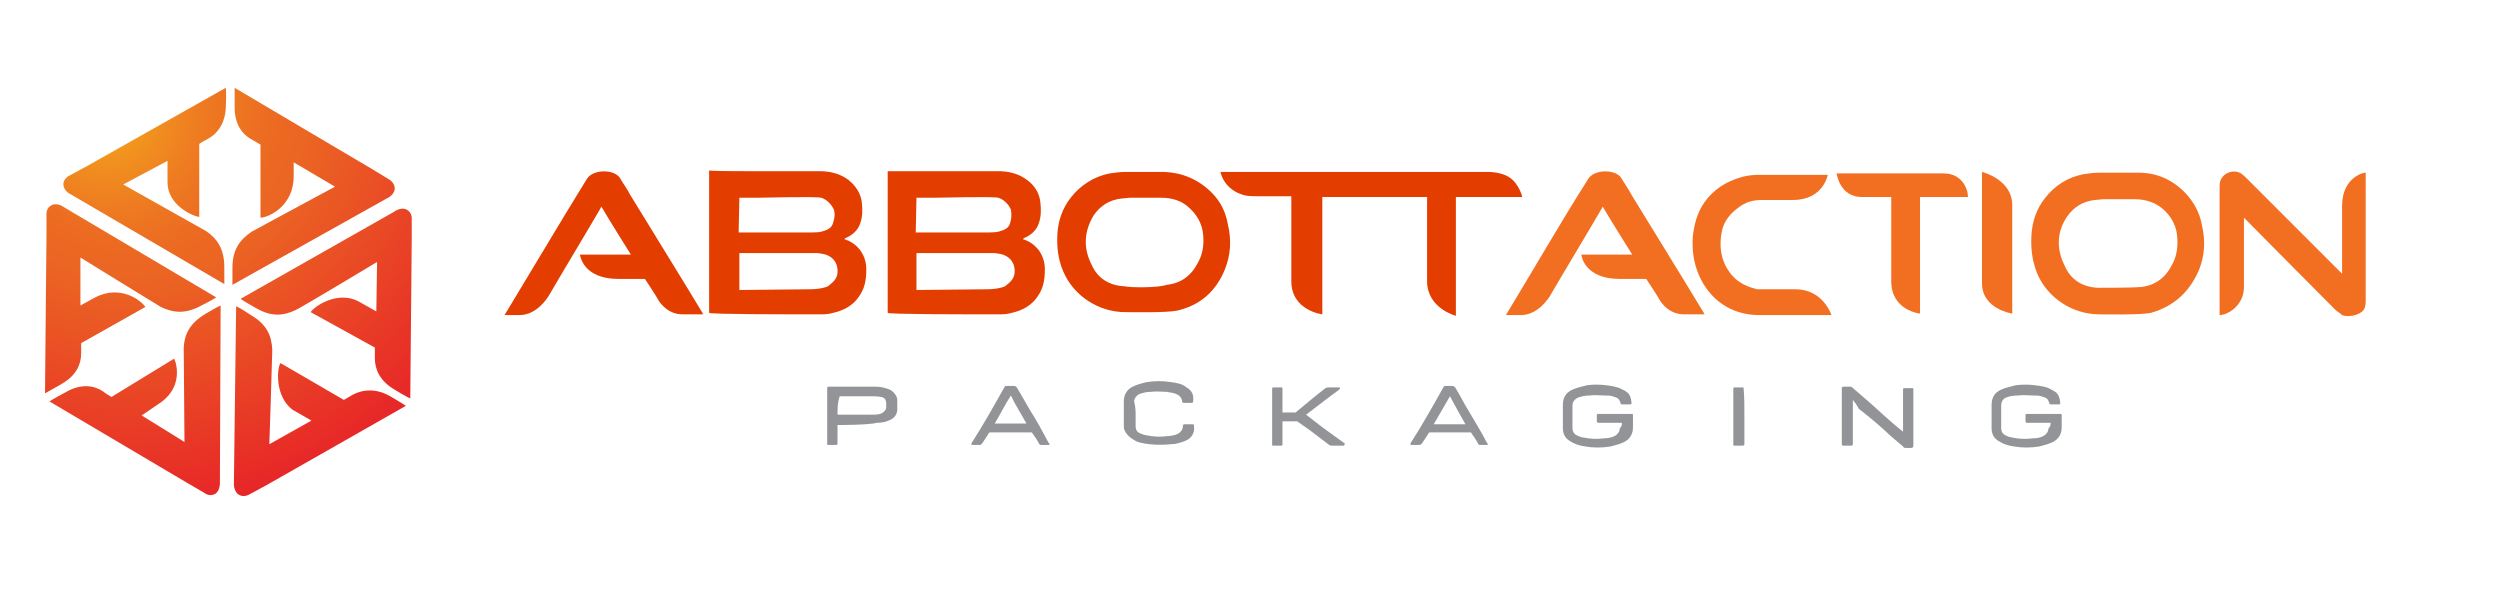 <?xml version="1.0" encoding="UTF-8"?> <!-- Generator: Adobe Illustrator 25.1.0, SVG Export Plug-In . SVG Version: 6.00 Build 0) --> <svg xmlns="http://www.w3.org/2000/svg" xmlns:xlink="http://www.w3.org/1999/xlink" version="1.1" id="Layer_1" x="0px" y="0px" viewBox="0 0 338.8 80.3" style="enable-background:new 0 0 338.8 80.3;" xml:space="preserve"> <style type="text/css"> .st0{fill:#E33D00;} .st1{fill:#F26F21;} .st2{fill:#929497;} .st3{fill:url(#SVGID_1_);} .st4{fill:url(#SVGID_2_);} .st5{fill:url(#SVGID_3_);} .st6{fill:url(#SVGID_4_);} .st7{fill:url(#SVGID_5_);} .st8{fill:url(#SVGID_6_);} </style> <path class="st0" d="M111.1,42.6c0.6,0,1.1,0,1.8-0.2c1.4-0.3,2.7-1,3.5-2.2c0.8-1.1,1-2.3,1-3.7c0-1-0.3-1.9-0.9-2.7 c-0.6-0.7-1.2-1.1-2.1-1.4l0,0c0.1,0,0.1,0,0.1-0.1c1-0.4,1.8-1.1,2.1-2.1c0.3-0.9,0.3-1.8,0.2-2.7c-0.1-1.2-0.8-2.3-1.8-3.1 c-1.2-0.9-2.5-1.2-4-1.2c-3.3,0-6.3,0-9.4,0c-5.7,0-5.5-0.1-5.5-0.1v19.3C96.4,42.6,106.4,42.6,111.1,42.6z M100.2,26.8 c0,0,0.1,0,2.3,0c0.9,0,8-0.2,8.8,0c0.7,0.2,1.4,0.9,1.7,1.6c0.2,0.6,0.1,1.2-0.1,1.8c-0.2,0.8-0.9,1-1.6,1.2 c-0.3,0.1-1.2,0.1-1.2,0.1h-10L100.2,26.8z M100.2,39.3v-5h10.6c0,0,0.8,0.1,1.1,0.2c1.2,0.4,1.7,1.4,1.6,2.5 c-0.1,0.9-0.7,1.3-1.3,1.8c-0.9,0.4-2.3,0.4-2.3,0.4L100.2,39.3L100.2,39.3z"></path> <path class="st0" d="M135.3,42.6c0.6,0,1.1,0,1.8-0.2c1.4-0.3,2.7-1,3.5-2.2c0.8-1.1,1-2.3,1-3.7c0-1-0.3-1.9-0.9-2.7 c-0.6-0.7-1.2-1.1-2.1-1.4l0,0c0.1,0,0.1,0,0.1-0.1c1-0.4,1.8-1.1,2.1-2.1c0.3-0.9,0.3-1.8,0.2-2.7c-0.1-1.2-0.7-2.3-1.8-3.1 c-1.2-0.9-2.5-1.2-4-1.2c-3.3,0-6.3,0-9.4,0c-5.7,0-5.5,0-5.5,0v19.2C120.5,42.6,130.4,42.6,135.3,42.6z M124.2,26.8 c0,0,0.1,0,2.3,0c0.9,0,8-0.2,8.8,0c0.7,0.2,1.4,0.9,1.7,1.6c0.1,0.6,0.1,1.2-0.1,1.8c-0.2,0.8-0.9,1-1.6,1.2 c-0.4,0.1-1.2,0.1-1.2,0.1h-10L124.2,26.8z M124.2,39.3v-5h10.6c0,0,0.8,0.1,1.1,0.2c1.2,0.4,1.7,1.4,1.6,2.5 c-0.1,0.9-0.7,1.3-1.3,1.8c-0.9,0.4-2.3,0.4-2.3,0.4L124.2,39.3L124.2,39.3z"></path> <path class="st0" d="M166,36.5c0.8-2,0.9-4,0.4-6.1c-0.3-1.7-1-3.1-2.2-4.3c-1.8-1.8-4-2.7-6.4-2.8c-1.8,0-3.5,0-5.3,0 c-0.7,0-1.4,0.1-2.1,0.2c-2.1,0.4-4,1.6-5.3,3.3c-1.1,1.4-1.7,3.1-1.8,4.9c-0.1,1.8,0.1,3.5,0.8,5.1c1.4,3.3,4.8,5.5,8.4,5.5 c0.9,0,5.5,0.1,7-0.2C162.6,41.4,164.8,39.5,166,36.5z M152.4,38.8c-2.1-0.1-3.7-1.1-4.5-3c-1.1-2.2-1-4.4,0.3-6.6 c0.9-1.3,2.1-2.1,3.8-2.3c0.3,0,0.8-0.1,1.1-0.1c1.6,0,2.9,0,4.3,0c1.4,0,2.8,0.4,3.8,1.4c1,0.9,1.6,2,1.8,3.2 c0.2,1.4,0.1,2.8-0.6,4.1c-0.9,1.8-2.3,2.9-4.3,3.1C157.1,39,153.3,39,152.4,38.8z"></path> <path class="st1" d="M298,36.6c0.8-2,0.9-4,0.4-6.1c-0.3-1.7-1.1-3.1-2.2-4.3c-1.8-1.9-4-2.8-6.4-2.8c-1.8,0-3.5,0-5.3,0 c-0.7,0-1.4,0.1-2.1,0.2c-2.2,0.4-4,1.6-5.3,3.3c-1.1,1.4-1.7,3.1-1.8,5c-0.1,1.8,0.1,3.5,0.8,5.2c1.4,3.3,4.8,5.5,8.4,5.5 c0.9,0,5.5,0.1,7-0.2C294.6,41.5,296.7,39.6,298,36.6z M284.3,39c-2.1-0.1-3.7-1.1-4.5-3c-1.1-2.2-1.1-4.5,0.3-6.6 c0.9-1.3,2.1-2.1,3.8-2.3c0.3,0,0.8-0.1,1.1-0.1c1.6,0,2.9,0,4.3,0s2.8,0.4,3.9,1.4c1,0.9,1.6,2,1.8,3.2c0.2,1.4,0.1,2.9-0.6,4.2 c-0.9,1.8-2.3,2.9-4.3,3.1C289.1,39,285.2,39,284.3,39z"></path> <path class="st0" d="M165.4,23.3c0,0,0.4,2.5,3.4,3.2c0.6,0.1,1.4,0.1,2.1,0.1c2,0,4.1,0,4.1,0s0,8.8,0,11.5c0,4,4.2,4.5,4.2,4.5 V26.7h3.1l0,0h11.1c0,0,0,9.2,0,11.4c0,3.7,3.9,4.7,3.9,4.7V26.7h9c0,0-0.4-1.8-1.8-2.7c-1.1-0.7-2.7-0.7-2.7-0.7H165.4z"></path> <path class="st1" d="M317.4,27.9c0,2.7,0,4.7,0,9.3v-0.1c-4.3-4.3-8.6-8.6-13-13c-0.2-0.2-0.4-0.4-0.7-0.6c-1-0.6-2.4-0.1-2.8,1 c-0.1,0.3-0.1,0.6-0.1,0.9c0,5.7,0,11.4,0,17.1c0,0.1,0,0.1,0,0.2c1.1,0,3.3-1.3,3.3-3.8c0-4.7,0-4.9,0-9.4c0.3,0.3,0.2,0.2,0.2,0.2 s8.1,8.2,12.2,12.3c0.2,0.2,0.6,0.4,0.9,0.7c1,0.4,2.9-0.1,3.1-1.1c0.1-0.3,0.1-0.9,0.1-0.9V23.4C320.7,23.3,317.4,23.8,317.4,27.9z "></path> <path class="st1" d="M234,36.3c-0.8-1.4-1-3-0.7-4.7c0.2-1.4,1-2.5,2.2-3.4c1-0.8,2-1.1,3.3-1.1c3.3,0,0.1,0,4.2,0s4.7-3.4,4.7-3.4 s-6,0-9.4,0c-0.8,0-1.6,0.1-2.3,0.3c-2.1,0.6-3.8,1.7-5,3.4c-1,1.4-1.4,3-1.6,4.7c-0.1,1.8,0.1,3.4,0.8,5.1c1.4,3.3,4.3,5.5,8.2,5.5 s9.8,0,9.8,0s-1.1-3.5-4.9-3.5c0,0-4.9,0-5.2,0C236.2,38.7,235,38,234,36.3z"></path> <path class="st1" d="M252.3,26.7c3.1,0,4,0,4,0s0,6.3,0,11.4c0,4,3.9,4.4,3.9,4.4V26.7c0,0,4.2,0,6.5,0c0-1.1-0.8-3.2-3.3-3.2 c-5.9,0-14.5,0-14.5,0S249.3,26.7,252.3,26.7z"></path> <path class="st1" d="M268.6,38.4c0,3.5,4.1,4.1,4.1,4.1s0-12.9,0-14.7c0-3.5-4.1-4.5-4.1-4.5S268.6,35.4,268.6,38.4z"></path> <g> <g> <path class="st2" d="M219.8,57.3c-0.1,0-0.1,0-0.1,0c-1,0-2,0-3,0c-0.2,0-0.3,0-0.3-0.3c0-0.2,0-0.4,0-0.7c0-0.2,0.1-0.2,0.2-0.2 c1.6,0,3,0,4.5,0c0.2,0,0.2,0,0.2,0.2c0,0.6,0,1,0,1.6c0,0.9-0.4,1.6-1.2,2c-0.6,0.3-1.1,0.4-1.8,0.6c-1.2,0.2-2.4,0.2-3.5,0 c-0.7-0.1-1.4-0.3-2-0.7c-0.7-0.4-1-1-1-1.8c0-1.1,0-2.1,0-3.1s0.4-1.7,1.3-2.1c0.7-0.3,1.3-0.4,2-0.6c0.9-0.1,1.7-0.1,2.5,0 s1.6,0.2,2.3,0.6c0.4,0.2,0.8,0.4,1,0.9c0.1,0.2,0.2,0.6,0.2,1c0,0.1-0.1,0.1-0.2,0.1c-0.4,0-0.8,0-1.1,0c-0.1,0-0.2-0.1-0.2-0.2 c0-0.1,0,0.1,0,0c-0.1-0.4-0.3-0.7-0.8-0.8c-0.4-0.2-0.9-0.2-1.3-0.2c-0.7,0-1.4-0.1-2.1,0c-0.6,0-1,0.1-1.6,0.3 c-0.4,0.2-0.7,0.6-0.7,1c0,1,0,2,0,3.1c0,0.6,0.3,0.9,0.8,1.1c0.4,0.2,0.9,0.2,1.3,0.3c0.8,0.1,1.4,0.1,2.2,0c0.4,0,1-0.1,1.4-0.3 s0.7-0.6,0.7-1C219.8,57.7,219.8,57.6,219.8,57.3z"></path> <path class="st2" d="M277.9,57.3c-0.1,0-0.1,0-0.1,0c-1,0-2,0-3,0c-0.2,0-0.3,0-0.3-0.3c0-0.2,0-0.4,0-0.7c0-0.2,0-0.2,0.2-0.2 c1.6,0,3,0,4.5,0c0.2,0,0.2,0,0.2,0.2c0,0.6,0,1,0,1.6c0,0.9-0.4,1.6-1.2,2c-0.6,0.3-1.1,0.4-1.8,0.6c-1.2,0.2-2.4,0.2-3.5,0 c-0.7-0.1-1.4-0.3-2-0.7c-0.7-0.4-1-1-1-1.8c0-1.1,0-2.1,0-3.1s0.4-1.7,1.3-2.1c0.7-0.3,1.3-0.4,2-0.6c0.9-0.1,1.7-0.1,2.5,0 s1.7,0.2,2.3,0.6c0.4,0.2,0.8,0.4,1,0.9c0.1,0.2,0.2,0.6,0.2,1c0,0.1-0.1,0.1-0.2,0.1c-0.4,0-0.8,0-1.1,0c-0.1,0-0.2-0.1-0.2-0.2 c0-0.1,0,0.1,0,0c-0.1-0.4-0.3-0.7-0.8-0.8c-0.4-0.2-0.9-0.2-1.3-0.2c-0.7,0-1.4-0.1-2.2,0c-0.6,0-1.1,0.1-1.6,0.3 c-0.4,0.2-0.6,0.6-0.6,1c0,1,0,2,0,3.1c0,0.6,0.3,0.9,0.8,1.1c0.4,0.2,0.9,0.2,1.3,0.3c0.8,0.1,1.4,0.1,2.2,0c0.6,0,1-0.1,1.4-0.3 s0.7-0.6,0.7-1C277.9,57.7,277.9,57.6,277.9,57.3z"></path> <path class="st2" d="M251.1,54.2L251.1,54.2c0,2,0,3.9,0,5.8c0,0,0,0.1,0,0.2c0,0.1-0.1,0.2-0.2,0.2c-0.3,0-0.7,0-1.1,0 c-0.1,0-0.2-0.1-0.2-0.2v-0.1c0-2.4,0-5,0-7.4v-0.1c0-0.1,0.1-0.2,0.2-0.2c0.3,0,0.7,0,1,0c0.1,0,0.2,0.1,0.2,0.1 c1.4,1.2,2.8,2.4,4.2,3.7c0.9,0.8,1.8,1.6,2.7,2.3v-0.1c0-1.9,0-3.8,0-5.5c0-0.3,0-0.3,0.3-0.3s0.6,0,0.9,0c0.2,0,0.2,0,0.2,0.2 v0.1c0,2.4,0,4.9,0,7.4c0,0,0,0,0,0.1c0,0.2-0.1,0.3-0.3,0.3c-0.2,0-0.4,0-0.7,0c-0.2,0-0.3,0-0.4-0.2c-0.8-0.7-1.6-1.3-2.3-2 c-1.2-1.1-2.4-2.1-3.7-3.1C251.6,54.8,251.4,54.6,251.1,54.2C251.2,54.2,251.2,54.2,251.1,54.2C251.2,54.2,251.1,54.2,251.1,54.2z "></path> <path class="st2" d="M113.5,57.6C113.5,57.7,113.5,57.7,113.5,57.6c0,0.9,0,1.7,0,2.4c0,0.2,0,0.3-0.2,0.3c-0.3,0-0.7,0-1,0 c-0.2,0-0.2,0-0.2-0.2c0-2.5,0-5,0-7.5c0-0.2,0.1-0.2,0.2-0.2c2,0,3.9,0,5.8,0c0.7,0,1.3,0,1.9,0.2c0.3,0.1,0.7,0.2,0.9,0.4 c0.4,0.3,0.7,0.8,0.7,1.2s0,1,0,1.4c-0.1,0.8-0.6,1.2-1.2,1.4c-0.4,0.2-1,0.3-1.6,0.3C117.9,57.6,113.5,57.6,113.5,57.6z M113.5,56.2c0.1,0,0.1,0,0.2,0c0.8,0,1.6,0,2.3,0c0.7,0,1.3,0,2.1,0c0.4,0,1,0,1.4-0.2c0.3-0.2,0.6-0.4,0.6-0.9 c0-0.1,0-0.3,0-0.4c0-0.3-0.1-0.7-0.4-0.8c-0.1-0.1-0.2-0.1-0.3-0.1c-0.4-0.1-1-0.1-1.4-0.1c-1.3,0-2.7,0-4.1,0h-0.1 C113.5,54.5,113.5,55.4,113.5,56.2z"></path> <path class="st2" d="M153.9,56.3c0,0.4,0,1,0,1.4c0,0.6,0.2,0.9,0.8,1.1c0.4,0.2,0.9,0.2,1.3,0.3c0.8,0.1,1.4,0.1,2.2,0 c0.4,0,1-0.1,1.4-0.3s0.7-0.6,0.7-1c0,0,0,0,0-0.1s0.1-0.2,0.2-0.2c0.3,0,0.8,0,1.1,0c0.1,0,0.2,0,0.2,0.1c0,0.4,0.1,0.7-0.1,1.1 c-0.2,0.6-0.7,0.9-1.2,1.1c-0.6,0.2-1.1,0.4-1.8,0.4c-1,0.1-1.9,0.1-2.9,0c-0.8-0.1-1.7-0.2-2.3-0.7c-0.4-0.2-0.9-0.7-1.1-1.2 c-0.1-0.2-0.1-0.4-0.1-0.7c0-1.1,0-2.2,0-3.2c0-0.9,0.4-1.6,1.2-2c0.6-0.3,1.1-0.4,1.8-0.6c1.2-0.2,2.3-0.2,3.5,0 c0.7,0.1,1.4,0.2,2,0.7c0.7,0.4,1,1,0.9,1.8c0,0.1,0-0.1,0,0.1c0,0.1-0.1,0.2-0.2,0.2c-0.4,0-0.8,0-1.1,0c-0.1,0-0.2-0.1-0.2-0.2 s0-0.1,0-0.1c-0.1-0.4-0.3-0.7-0.8-0.9c-0.4-0.2-0.9-0.2-1.3-0.3c-0.7,0-1.4-0.1-2.1,0c-0.6,0-1,0.1-1.6,0.3 c-0.4,0.2-0.7,0.6-0.7,1C153.9,55.2,153.9,55.8,153.9,56.3L153.9,56.3z"></path> <path class="st2" d="M177,56.2c0.8,0.6,1.4,1.1,2.2,1.7c1,0.7,1.9,1.4,2.9,2.1c0,0,0.1,0,0.1,0.1c0,0,0.1,0.1,0,0.2l-0.1,0.1 c-0.6,0-1.1,0-1.7,0c-0.1,0-0.3-0.1-0.4-0.2c-0.9-0.7-1.7-1.3-2.5-1.9c-0.6-0.4-1.1-0.8-1.7-1.2h-0.1c-0.6,0-1.1,0-1.8,0 c0,0,0,0-0.1,0v0.1c0,1,0,1.9,0,2.9c0,0.3,0,0.3-0.3,0.3s-0.7,0-0.9,0s-0.2,0-0.2-0.2c0-2.5,0-5,0-7.5c0-0.2,0.1-0.2,0.2-0.2 c0.3,0,0.7,0,1,0c0.2,0,0.2,0,0.2,0.2c0,1,0,2,0,3c0,0,0,0.1,0,0.2h0.1c0.6,0,1.1,0,1.6,0c0.1,0,0.1,0,0.2-0.1 c1.2-1,2.5-2.1,3.8-3.1c0.2-0.2,0.4-0.2,0.7-0.2c0.4,0,0.8,0,1.2,0c0.1,0,0.2,0,0.2,0.1s-0.1,0.1-0.1,0.2 C180.1,53.8,178.6,55,177,56.2C177.1,56.2,177.1,56.2,177,56.2z"></path> <path class="st2" d="M141.5,60.3c-0.1,0-0.3,0-0.4,0c-0.1,0-0.2,0-0.3-0.2c-0.2-0.4-0.6-1-0.9-1.4c0-0.1-0.1-0.1-0.2-0.1 c-1.9,0-3.7,0-5.5,0c-0.1,0-0.1,0-0.2,0.1c-0.2,0.4-0.6,0.9-0.9,1.4c-0.1,0.1-0.2,0.2-0.3,0.2c-0.3,0-0.7,0-1,0 c-0.2,0-0.2-0.1-0.1-0.3c1.6-2.5,3-5,4.4-7.5c0.1-0.2,0.2-0.2,0.4-0.2s0.6,0,0.9,0c0.2,0,0.3,0.1,0.4,0.2c0.6,1,1.2,2.1,1.8,3.1 c0.9,1.4,1.7,2.9,2.5,4.4c0,0,0,0,0.1,0.1s0,0.2-0.1,0.2C141.8,60.3,141.7,60.3,141.5,60.3L141.5,60.3z M137,53.6 c-0.8,1.2-1.4,2.5-2.2,3.8c1.4,0,2.9,0,4.3,0C138.4,56.1,137.6,54.9,137,53.6C137,53.7,137,53.7,137,53.6z"></path> <path class="st2" d="M201,60.3c-0.1,0-0.3,0-0.4,0c-0.1,0-0.2,0-0.3-0.2c-0.2-0.4-0.6-1-0.9-1.4c0-0.1-0.1-0.1-0.1-0.1 c-1.9,0-3.7,0-5.5,0c-0.1,0-0.1,0-0.2,0.1c-0.2,0.4-0.6,0.9-0.9,1.4c-0.1,0.1-0.2,0.2-0.4,0.2c-0.3,0-0.7,0-1,0 c-0.2,0-0.2-0.1-0.1-0.3c1.6-2.5,3-5,4.4-7.5c0.1-0.2,0.2-0.2,0.4-0.2s0.6,0,0.8,0s0.3,0.1,0.4,0.2c0.7,1.1,1.2,2.2,1.9,3.3 c0.8,1.4,1.7,2.8,2.4,4.2c0,0,0,0,0.1,0.1s0,0.2-0.1,0.2C201.5,60.3,201.2,60.3,201,60.3L201,60.3z M198.6,57.5 c-0.7-1.2-1.4-2.5-2.1-3.8c-0.7,1.2-1.4,2.4-2.2,3.8C195.7,57.5,197.1,57.5,198.6,57.5z"></path> <path class="st2" d="M236.4,56.3c0,1.2,0,2.4,0,3.8c0,0.2,0,0.3-0.3,0.3s-0.7,0-1,0c-0.2,0-0.2,0-0.2-0.2c0-2.5,0-5,0-7.5 c0-0.2,0.1-0.2,0.2-0.2c0.3,0,0.7,0,1,0c0.2,0,0.2,0,0.2,0.2C236.4,53.8,236.4,55,236.4,56.3z"></path> </g> </g> <path class="st1" d="M223.1,37.8c0,0,1.6,2.4,1.9,3c0.1,0.1,1.1,1.8,3.2,1.8c1.2,0,0.4,0,1.7,0c0.1,0,1,0,1.1,0 c0-0.1-0.1-0.1-0.1-0.2c-3.2-5.3-6.5-10.6-9.8-16c-0.4-0.8-1-1.6-1.4-2.3c-0.8-1.2-3.7-1.2-4.5,0.2c-3.8,6-7.3,12.1-11,18.2 c0,0-0.1,0.1-0.1,0.2c0.1,0,0.1,0,0.2,0c1.1,0,0.7,0,1.8,0c2.4,0,3.8-2.4,3.9-2.5c2.8-4.8,4.3-7.2,7.1-12c0-0.1,0.1-0.1,0.1-0.2 c1.1,1.9,4,6.5,4,6.5h-6.9c0,0,0.3,3.3,5.2,3.3H223.1z"></path> <path class="st0" d="M87.4,37.8c0,0,1.6,2.4,1.9,3c0.1,0.1,1.1,1.8,3.2,1.8c1.2,0,0.4,0,1.7,0c0.1,0,1,0,1.1,0 c0-0.1-0.1-0.1-0.1-0.2c-3.2-5.3-6.5-10.6-9.8-16c-0.4-0.8-1-1.6-1.4-2.3c-0.8-1.2-3.7-1.2-4.5,0.2c-3.7,6-7.3,12.1-11,18.2 c0,0-0.1,0.1-0.1,0.2c0.1,0,0.2,0,0.2,0c1.1,0,0.7,0,1.8,0c2.4,0,3.8-2.4,3.9-2.5c2.8-4.8,4.3-7.2,7.1-12c0-0.1,0.1-0.1,0.1-0.2 c1.1,1.9,4,6.5,4,6.5h-6.9c0,0,0.3,3.3,5.2,3.3C83.9,37.8,87.4,37.8,87.4,37.8z"></path> <g> <radialGradient id="SVGID_1_" cx="14.326" cy="15.49" r="70.585" gradientUnits="userSpaceOnUse"> <stop offset="0" style="stop-color:#F5AA1C"></stop> <stop offset="6.631678e-02" style="stop-color:#F2971E"></stop> <stop offset="0.182" style="stop-color:#EE7B21"></stop> <stop offset="0.283" style="stop-color:#EC6A22"></stop> <stop offset="0.359" style="stop-color:#EB6423"></stop> <stop offset="0.817" style="stop-color:#E72328"></stop> </radialGradient> <path class="st3" d="M11.8,22.5l-2.4,1.3c0,0-0.9,0.4-0.8,1.3c0.1,0.9,1.1,1.3,1.1,1.3l20.7,12.1c0,0,0-0.5,0-2.3 c0-2.5-1-3.9-2.5-4.9C27.2,30.9,16.7,25,16.7,25l6-3.2v2.9c0,3.1,3.4,4.6,4.3,4.7v-9.9c0.3-0.2,0.6-0.4,1.2-0.7 c1.3-0.7,2.3-2.1,2.4-4.2c0.1-2.2,0-2.7,0-2.7L11.8,22.5z"></path> <radialGradient id="SVGID_2_" cx="17.405" cy="12.842" r="70.585" gradientUnits="userSpaceOnUse"> <stop offset="0" style="stop-color:#F5AA1C"></stop> <stop offset="6.631678e-02" style="stop-color:#F2971E"></stop> <stop offset="0.182" style="stop-color:#EE7B21"></stop> <stop offset="0.283" style="stop-color:#EC6A22"></stop> <stop offset="0.359" style="stop-color:#EB6423"></stop> <stop offset="0.817" style="stop-color:#E72328"></stop> </radialGradient> <path class="st4" d="M50.4,22.9l2.3,1.4c0,0,0.8,0.4,0.8,1.3c-0.1,0.9-1.1,1.3-1.1,1.3L31.5,38.6c0,0,0-0.5,0-2.3 c0-2.5,1-3.8,2.6-4.9c0.7-0.4,11.3-6.1,11.3-6.1L39.8,22v1.9c0,4.1-3.5,5.6-4.5,5.6v-9.9c-0.3-0.2-0.7-0.4-1.2-0.7 c-1.3-0.7-2.3-2.1-2.3-4.3c0-2.2,0-2.7,0-2.7L50.4,22.9z"></path> <radialGradient id="SVGID_3_" cx="17.405" cy="12.842" r="70.585" gradientUnits="userSpaceOnUse"> <stop offset="0" style="stop-color:#F5AA1C"></stop> <stop offset="6.631678e-02" style="stop-color:#F2971E"></stop> <stop offset="0.182" style="stop-color:#EE7B21"></stop> <stop offset="0.283" style="stop-color:#EC6A22"></stop> <stop offset="0.359" style="stop-color:#EB6423"></stop> <stop offset="0.817" style="stop-color:#E72328"></stop> </radialGradient> <path class="st5" d="M25.3,65.4l2.4,1.4c0,0,0.7,0.6,1.5,0.1c0.7-0.5,0.6-1.6,0.6-1.6l0.1-23.9c0,0-0.5,0.2-2,1.1 c-2.2,1.3-2.9,2.8-3,4.6c0,0.8,0.1,12.8,0.1,12.8l-5.8-3.6l2.2-1.5c3.4-2.1,2.6-5.4,2.2-6.2l-8.5,5.2c-0.3-0.2-0.7-0.4-1.2-0.8 c-1.2-0.8-3-1-4.9,0.1c-1.9,1-2.3,1.3-2.3,1.3L25.3,65.4z"></path> <radialGradient id="SVGID_4_" cx="17.405" cy="12.842" r="70.585" gradientUnits="userSpaceOnUse"> <stop offset="0" style="stop-color:#F5AA1C"></stop> <stop offset="6.631678e-02" style="stop-color:#F2971E"></stop> <stop offset="0.182" style="stop-color:#EE7B21"></stop> <stop offset="0.283" style="stop-color:#EC6A22"></stop> <stop offset="0.359" style="stop-color:#EB6423"></stop> <stop offset="0.817" style="stop-color:#E72328"></stop> </radialGradient> <path class="st6" d="M6.3,31.8l0-2.7c0,0-0.1-0.9,0.7-1.3c0.8-0.4,1.7,0.3,1.7,0.3l20.6,12.2c0,0-0.4,0.3-2,1.1 c-2.2,1.2-3.8,1-5.5,0.2c-0.7-0.4-10.9-6.7-10.9-6.7l0,6.5l2-1.1c3.5-1.8,6.3,0.5,6.8,1.3L11,46.5c0,0.3,0,0.8,0,1.4 c0,1.5-0.7,3-2.6,4.1c-1.9,1.1-2.3,1.3-2.3,1.3L6.3,31.8z"></path> <radialGradient id="SVGID_5_" cx="17.405" cy="12.842" r="70.585" gradientUnits="userSpaceOnUse"> <stop offset="0" style="stop-color:#F5AA1C"></stop> <stop offset="6.631678e-02" style="stop-color:#F2971E"></stop> <stop offset="0.182" style="stop-color:#EE7B21"></stop> <stop offset="0.283" style="stop-color:#EC6A22"></stop> <stop offset="0.359" style="stop-color:#EB6423"></stop> <stop offset="0.817" style="stop-color:#E72328"></stop> </radialGradient> <path class="st7" d="M55.8,32.4l0-2.7c0,0,0.1-0.9-0.7-1.3c-0.8-0.4-1.7,0.3-1.7,0.3L32.6,40.5c0,0,0.4,0.3,2,1.2 c2.2,1.3,3.8,1.1,5.5,0.3c0.7-0.3,11-6.5,11-6.5L51,42.2l-2.5-1.4c-2.8-1.4-5.9,0.7-6.4,1.5l8.7,4.8c0,0.3,0,0.8,0,1.4 c0,1.5,0.6,3,2.5,4.2c1.8,1.1,2.3,1.3,2.3,1.3L55.8,32.4z"></path> <radialGradient id="SVGID_6_" cx="17.405" cy="12.842" r="70.585" gradientUnits="userSpaceOnUse"> <stop offset="0" style="stop-color:#F5AA1C"></stop> <stop offset="6.631678e-02" style="stop-color:#F2971E"></stop> <stop offset="0.182" style="stop-color:#EE7B21"></stop> <stop offset="0.283" style="stop-color:#EC6A22"></stop> <stop offset="0.359" style="stop-color:#EB6423"></stop> <stop offset="0.817" style="stop-color:#E72328"></stop> </radialGradient> <path class="st8" d="M36.2,65.7L33.8,67c0,0-0.8,0.5-1.5,0c-0.7-0.5-0.6-1.6-0.6-1.6L32,41.5c0,0,0.5,0.2,2,1.2 c2.2,1.3,2.8,2.8,2.9,4.7c0,0.8-0.4,12.8-0.4,12.8l5.7-3.2l-2.6-1.5c-2.3-1.8-2.1-5.4-1.6-6.3l8.6,5c0.3-0.2,0.7-0.4,1.2-0.7 c1.3-0.7,3-0.9,4.9,0.1C54.6,54.7,55,55,55,55L36.2,65.7z"></path> </g> </svg> 